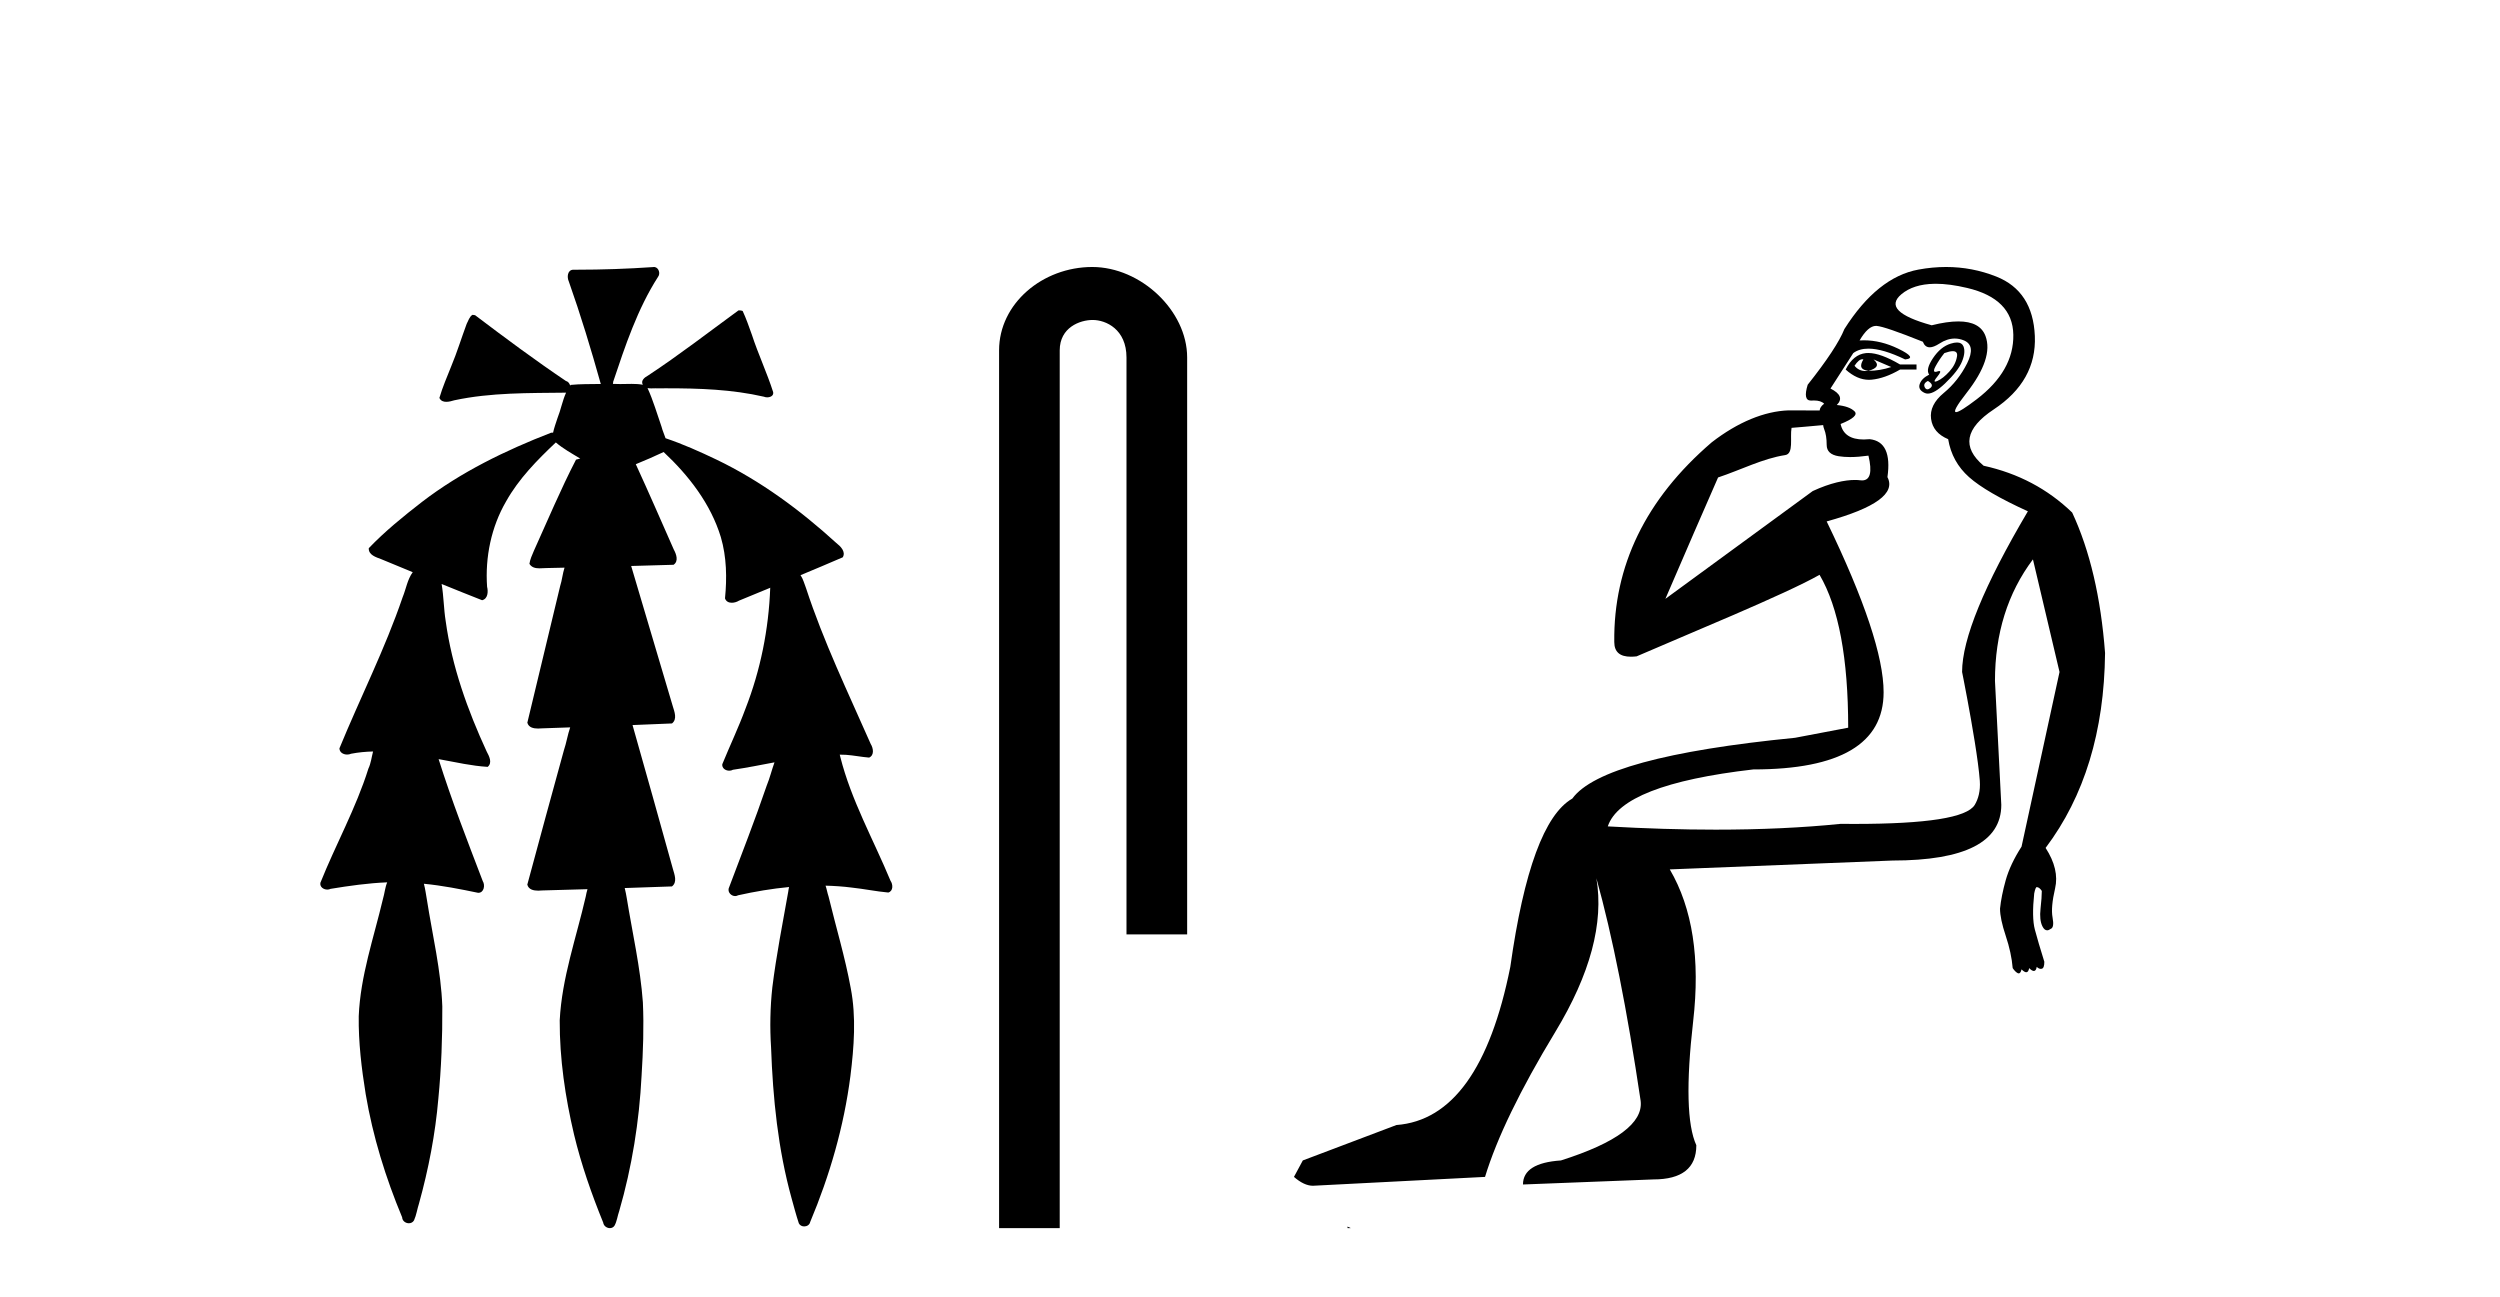 <?xml version='1.0' encoding='UTF-8' standalone='yes'?><svg xmlns='http://www.w3.org/2000/svg' xmlns:xlink='http://www.w3.org/1999/xlink' width='79.0' height='41.0' ><path d='M 20.664 8.437 C 20.654 8.437 20.644 8.438 20.633 8.44 C 19.832 8.495 19.029 8.523 18.226 8.523 C 18.187 8.523 18.148 8.523 18.109 8.523 C 17.927 8.534 17.913 8.764 17.974 8.893 C 18.352 9.961 18.679 11.044 18.985 12.134 C 18.982 12.134 18.979 12.134 18.976 12.134 C 18.968 12.134 18.959 12.134 18.951 12.134 C 18.948 12.134 18.945 12.134 18.942 12.134 C 18.639 12.139 18.332 12.133 18.033 12.163 C 18.027 12.17 18.023 12.178 18.017 12.186 C 17.999 12.117 17.953 12.055 17.882 12.038 C 16.903 11.379 15.955 10.673 15.014 9.961 C 14.99 9.958 14.967 9.95 14.942 9.95 C 14.937 9.95 14.932 9.95 14.926 9.951 C 14.833 10.009 14.798 10.14 14.746 10.236 C 14.581 10.68 14.443 11.134 14.26 11.572 C 14.129 11.903 13.984 12.233 13.885 12.574 C 13.928 12.669 14.011 12.698 14.102 12.698 C 14.189 12.698 14.283 12.671 14.357 12.649 C 15.516 12.401 16.709 12.423 17.888 12.408 L 17.888 12.408 C 17.771 12.665 17.721 12.955 17.615 13.217 C 17.567 13.367 17.51 13.519 17.477 13.673 C 17.468 13.672 17.458 13.671 17.448 13.671 C 17.436 13.671 17.424 13.672 17.412 13.675 C 15.973 14.233 14.567 14.916 13.337 15.859 C 12.75 16.314 12.167 16.786 11.653 17.323 C 11.642 17.539 11.885 17.608 12.047 17.67 C 12.379 17.807 12.71 17.944 13.042 18.081 C 12.874 18.311 12.831 18.611 12.723 18.873 C 12.166 20.508 11.381 22.052 10.726 23.648 C 10.729 23.779 10.851 23.844 10.97 23.844 C 11.014 23.844 11.058 23.835 11.095 23.818 C 11.326 23.774 11.557 23.752 11.789 23.747 L 11.789 23.747 C 11.741 23.928 11.722 24.12 11.641 24.289 C 11.25 25.538 10.608 26.686 10.124 27.897 C 10.101 28.029 10.225 28.111 10.343 28.111 C 10.379 28.111 10.413 28.104 10.444 28.088 C 11.035 27.991 11.634 27.906 12.235 27.882 L 12.235 27.882 C 12.166 28.049 12.153 28.235 12.101 28.408 C 11.811 29.634 11.387 30.844 11.336 32.113 C 11.325 32.938 11.425 33.762 11.556 34.575 C 11.782 35.913 12.186 37.217 12.708 38.468 C 12.713 38.583 12.818 38.655 12.92 38.655 C 12.984 38.655 13.047 38.627 13.083 38.563 C 13.159 38.395 13.183 38.206 13.241 38.029 C 13.541 36.946 13.756 35.837 13.852 34.716 C 13.946 33.749 13.983 32.776 13.977 31.804 C 13.937 30.667 13.666 29.557 13.491 28.436 C 13.461 28.267 13.439 28.093 13.395 27.927 L 13.395 27.927 C 13.973 27.982 14.541 28.095 15.109 28.213 C 15.111 28.213 15.113 28.213 15.114 28.213 C 15.296 28.213 15.336 27.971 15.255 27.843 C 14.767 26.567 14.27 25.291 13.86 23.989 L 13.86 23.989 C 13.88 23.992 13.9 23.995 13.919 23.999 C 14.414 24.089 14.91 24.204 15.411 24.233 C 15.568 24.103 15.455 23.89 15.379 23.748 C 14.775 22.438 14.281 21.063 14.084 19.628 C 14.021 19.239 14.022 18.84 13.955 18.454 L 13.955 18.454 C 14.381 18.627 14.807 18.8 15.235 18.967 C 15.421 18.922 15.43 18.693 15.392 18.541 C 15.327 17.609 15.522 16.653 15.993 15.843 C 16.394 15.127 16.973 14.54 17.564 13.981 C 17.798 14.181 18.07 14.33 18.335 14.49 C 18.29 14.501 18.246 14.512 18.202 14.525 C 17.716 15.465 17.307 16.442 16.871 17.405 C 16.815 17.539 16.749 17.676 16.73 17.818 C 16.803 17.937 16.924 17.959 17.051 17.959 C 17.131 17.959 17.212 17.95 17.285 17.95 C 17.289 17.95 17.293 17.95 17.297 17.95 C 17.478 17.946 17.659 17.942 17.839 17.938 L 17.839 17.938 C 17.778 18.125 17.761 18.334 17.701 18.519 C 17.353 19.958 17.007 21.397 16.664 22.837 C 16.705 22.99 16.859 23.022 17.003 23.022 C 17.046 23.022 17.087 23.019 17.125 23.016 C 17.423 23.005 17.721 22.995 18.018 22.985 L 18.018 22.985 C 17.936 23.22 17.899 23.475 17.819 23.71 C 17.433 25.125 17.04 26.539 16.663 27.954 C 16.704 28.112 16.861 28.145 17.009 28.145 C 17.055 28.145 17.1 28.142 17.141 28.138 C 17.615 28.125 18.09 28.111 18.565 28.098 L 18.565 28.098 C 18.54 28.176 18.523 28.258 18.51 28.33 C 18.212 29.629 17.755 30.902 17.687 32.243 C 17.682 33.458 17.861 34.667 18.139 35.848 C 18.368 36.801 18.693 37.729 19.062 38.636 C 19.076 38.74 19.176 38.809 19.272 38.809 C 19.327 38.809 19.382 38.786 19.418 38.732 C 19.497 38.591 19.512 38.422 19.567 38.27 C 19.97 36.877 20.2 35.438 20.274 33.99 C 20.322 33.219 20.35 32.445 20.315 31.674 C 20.235 30.566 19.984 29.482 19.807 28.388 C 19.787 28.28 19.77 28.169 19.741 28.062 C 20.239 28.046 20.737 28.031 21.234 28.011 C 21.411 27.874 21.313 27.635 21.264 27.46 C 20.84 25.943 20.421 24.425 19.988 22.912 C 20.404 22.896 20.82 22.881 21.235 22.861 C 21.409 22.724 21.311 22.487 21.259 22.314 C 20.821 20.837 20.383 19.361 19.945 17.885 C 20.391 17.873 20.838 17.862 21.284 17.847 C 21.453 17.735 21.37 17.508 21.292 17.366 C 20.894 16.466 20.503 15.563 20.091 14.669 C 20.388 14.547 20.682 14.421 20.971 14.284 C 21.766 15.028 22.459 15.922 22.779 16.975 C 22.962 17.601 22.974 18.264 22.91 18.909 C 22.945 19.01 23.031 19.047 23.125 19.047 C 23.204 19.047 23.289 19.02 23.351 18.981 C 23.683 18.844 24.016 18.707 24.348 18.57 L 24.348 18.57 C 24.345 18.573 24.342 18.575 24.339 18.578 C 24.291 19.882 24.032 21.178 23.557 22.394 C 23.338 22.99 23.064 23.563 22.824 24.15 C 22.81 24.278 22.929 24.354 23.045 24.354 C 23.086 24.354 23.126 24.345 23.16 24.325 C 23.599 24.261 24.036 24.173 24.474 24.09 L 24.474 24.09 C 24.387 24.332 24.326 24.586 24.228 24.825 C 23.855 25.919 23.433 26.995 23.026 28.076 C 22.996 28.204 23.111 28.316 23.231 28.316 C 23.262 28.316 23.294 28.308 23.324 28.291 C 23.854 28.172 24.393 28.082 24.935 28.03 L 24.935 28.03 C 24.923 28.081 24.913 28.133 24.908 28.179 C 24.729 29.184 24.532 30.186 24.406 31.199 C 24.337 31.831 24.325 32.468 24.366 33.102 C 24.423 34.706 24.585 36.316 25.014 37.866 C 25.087 38.13 25.157 38.397 25.243 38.656 C 25.275 38.723 25.344 38.755 25.413 38.755 C 25.497 38.755 25.582 38.707 25.601 38.617 C 26.22 37.143 26.669 35.592 26.873 34.004 C 26.987 33.083 27.06 32.141 26.883 31.223 C 26.705 30.247 26.415 29.295 26.183 28.331 C 26.145 28.22 26.126 28.098 26.088 27.987 L 26.088 27.987 C 26.365 27.994 26.642 28.012 26.918 28.048 C 27.304 28.089 27.685 28.169 28.07 28.204 C 28.233 28.157 28.22 27.943 28.139 27.83 C 27.6 26.531 26.899 25.29 26.554 23.92 C 26.549 23.897 26.542 23.872 26.536 23.847 L 26.536 23.847 C 26.601 23.848 26.666 23.849 26.731 23.852 C 26.976 23.87 27.22 23.92 27.464 23.94 C 27.637 23.864 27.595 23.638 27.514 23.508 C 26.798 21.881 26.023 20.275 25.47 18.583 C 25.418 18.451 25.381 18.303 25.304 18.186 C 25.3 18.183 25.295 18.181 25.291 18.178 C 25.739 17.991 26.187 17.804 26.631 17.611 C 26.736 17.433 26.559 17.261 26.428 17.159 C 25.289 16.121 24.035 15.193 22.642 14.524 C 22.117 14.273 21.583 14.034 21.031 13.848 C 20.991 13.725 20.934 13.604 20.904 13.483 C 20.761 13.075 20.642 12.654 20.462 12.263 L 20.462 12.263 C 20.499 12.271 20.539 12.273 20.579 12.273 C 20.625 12.273 20.672 12.27 20.715 12.27 C 20.73 12.27 20.744 12.27 20.757 12.271 C 20.857 12.271 20.957 12.27 21.057 12.27 C 22.09 12.27 23.13 12.304 24.14 12.536 C 24.169 12.549 24.206 12.556 24.243 12.556 C 24.345 12.556 24.453 12.505 24.432 12.391 C 24.235 11.775 23.958 11.189 23.758 10.574 C 23.668 10.323 23.58 10.067 23.468 9.827 C 23.436 9.814 23.403 9.808 23.369 9.808 C 23.358 9.808 23.346 9.808 23.334 9.81 C 22.386 10.502 21.456 11.223 20.475 11.869 C 20.372 11.923 20.239 12.027 20.313 12.157 C 20.313 12.157 20.313 12.158 20.314 12.158 C 20.197 12.136 20.078 12.131 19.958 12.131 C 19.838 12.131 19.718 12.136 19.599 12.136 C 19.554 12.136 19.51 12.135 19.466 12.133 C 19.459 12.133 19.452 12.133 19.445 12.133 C 19.426 12.133 19.407 12.133 19.388 12.133 C 19.381 12.133 19.374 12.133 19.367 12.133 C 19.374 12.113 19.377 12.091 19.375 12.068 C 19.758 10.926 20.141 9.768 20.795 8.747 C 20.875 8.643 20.817 8.462 20.691 8.439 C 20.682 8.438 20.673 8.437 20.664 8.437 Z' style='fill:#000000;stroke:none' /><path d='M 34.515 8.437 C 32.946 8.437 31.571 9.591 31.571 11.072 L 31.571 38.809 L 33.487 38.809 L 33.487 11.072 C 33.487 10.346 34.126 10.111 34.528 10.111 C 34.949 10.111 35.597 10.406 35.597 11.296 L 35.597 29.526 L 37.514 29.526 L 37.514 11.296 C 37.514 9.813 36.045 8.437 34.515 8.437 Z' style='fill:#000000;stroke:none' /><path d='M 58.848 11.353 C 58.849 11.353 58.851 11.353 58.852 11.353 C 58.863 11.353 58.873 11.355 58.883 11.358 C 58.75 11.572 58.803 11.692 59.043 11.718 C 59.336 11.638 59.389 11.518 59.203 11.358 L 59.203 11.358 C 59.389 11.438 59.576 11.518 59.763 11.598 C 59.523 11.678 59.283 11.718 59.043 11.718 C 59.012 11.723 58.982 11.725 58.953 11.725 C 58.808 11.725 58.692 11.67 58.603 11.558 C 58.694 11.421 58.776 11.353 58.848 11.353 ZM 59.038 11.155 C 59.012 11.155 58.987 11.156 58.963 11.158 C 58.696 11.185 58.483 11.358 58.323 11.678 C 58.563 11.894 58.808 12.002 59.059 12.002 C 59.087 12.002 59.115 12.001 59.143 11.998 C 59.423 11.971 59.722 11.865 60.042 11.678 L 60.562 11.678 L 60.562 11.518 L 60.042 11.518 C 59.632 11.277 59.298 11.155 59.04 11.155 C 59.039 11.155 59.038 11.155 59.038 11.155 ZM 61.707 11.097 C 61.813 11.097 61.859 11.151 61.842 11.258 C 61.815 11.432 61.735 11.591 61.602 11.738 C 61.469 11.885 61.342 11.985 61.222 12.038 C 61.19 12.052 61.167 12.059 61.152 12.059 C 61.111 12.059 61.134 12.005 61.222 11.898 C 61.316 11.783 61.336 11.725 61.283 11.725 C 61.268 11.725 61.248 11.729 61.222 11.738 C 61.196 11.747 61.175 11.751 61.159 11.751 C 61.098 11.751 61.099 11.693 61.162 11.578 C 61.242 11.431 61.335 11.291 61.442 11.158 C 61.552 11.118 61.639 11.098 61.704 11.097 C 61.705 11.097 61.706 11.097 61.707 11.097 ZM 60.922 12.038 C 61.056 12.118 61.082 12.191 61.002 12.258 C 60.966 12.288 60.934 12.303 60.906 12.303 C 60.872 12.303 60.844 12.281 60.822 12.238 C 60.782 12.158 60.816 12.091 60.922 12.038 ZM 61.84 10.823 C 61.784 10.823 61.718 10.835 61.642 10.859 C 61.429 10.925 61.242 11.078 61.082 11.318 C 60.922 11.558 60.882 11.731 60.962 11.838 C 60.802 11.918 60.702 12.018 60.662 12.138 C 60.622 12.258 60.676 12.351 60.822 12.418 C 60.852 12.431 60.884 12.438 60.918 12.438 C 61.057 12.438 61.238 12.331 61.462 12.118 C 61.742 11.852 61.922 11.618 62.002 11.418 C 62.082 11.218 62.095 11.058 62.042 10.938 C 62.008 10.863 61.944 10.825 61.848 10.823 C 61.845 10.823 61.843 10.823 61.84 10.823 ZM 61.168 8.967 C 61.46 8.967 61.791 9.011 62.162 9.099 C 63.122 9.326 63.608 9.819 63.621 10.578 C 63.634 11.338 63.248 12.018 62.462 12.618 C 62.108 12.888 61.892 13.023 61.813 13.023 C 61.717 13.023 61.826 12.821 62.142 12.418 C 62.715 11.685 62.915 11.085 62.742 10.619 C 62.627 10.311 62.341 10.157 61.884 10.157 C 61.649 10.157 61.368 10.197 61.042 10.279 C 59.976 9.985 59.656 9.659 60.083 9.299 C 60.336 9.086 60.683 8.975 61.124 8.968 C 61.139 8.968 61.153 8.967 61.168 8.967 ZM 57.612 13.433 C 57.615 13.471 57.625 13.512 57.643 13.558 C 57.697 13.691 57.723 13.858 57.723 14.058 C 57.723 14.258 57.85 14.377 58.103 14.417 C 58.212 14.434 58.332 14.443 58.463 14.443 C 58.637 14.443 58.83 14.428 59.043 14.398 L 59.043 14.398 C 59.167 14.92 59.1 15.181 58.841 15.181 C 58.823 15.181 58.803 15.18 58.783 15.177 C 58.732 15.17 58.674 15.167 58.612 15.167 C 58.298 15.167 57.842 15.258 57.283 15.517 L 52.626 18.924 C 53.271 17.419 53.834 16.136 54.291 15.088 C 55.017 14.846 55.712 14.487 56.411 14.381 C 56.69 14.339 56.558 13.834 56.613 13.52 C 56.685 13.519 57.244 13.464 57.612 13.433 ZM 59.282 10.298 C 59.284 10.298 59.285 10.298 59.287 10.298 C 59.292 10.298 59.297 10.298 59.303 10.299 C 59.476 10.312 59.963 10.479 60.762 10.799 C 60.807 10.916 60.879 10.975 60.98 10.975 C 61.062 10.975 61.162 10.936 61.282 10.859 C 61.447 10.751 61.61 10.698 61.77 10.698 C 61.868 10.698 61.965 10.718 62.062 10.758 C 62.315 10.865 62.348 11.105 62.162 11.479 C 61.975 11.852 61.729 12.165 61.422 12.418 C 61.116 12.671 60.982 12.944 61.022 13.237 C 61.062 13.531 61.242 13.744 61.562 13.878 C 61.642 14.357 61.862 14.757 62.222 15.077 C 62.582 15.397 63.201 15.757 64.081 16.157 C 62.695 18.503 62.002 20.195 62.002 21.235 C 62.002 21.235 62.075 21.594 62.168 22.096 C 62.315 22.887 62.515 24.031 62.562 24.674 C 62.585 24.993 62.513 25.25 62.402 25.434 C 62.156 25.838 60.887 26.036 58.608 26.036 C 58.464 26.036 58.316 26.035 58.163 26.034 C 56.96 26.156 55.643 26.217 54.214 26.217 C 53.141 26.217 52.005 26.182 50.806 26.114 C 51.099 25.234 52.632 24.634 55.404 24.314 C 58.15 24.314 59.522 23.501 59.522 21.875 C 59.522 20.755 58.923 18.956 57.723 16.477 C 59.269 16.05 59.909 15.584 59.643 15.077 C 59.749 14.331 59.563 13.931 59.083 13.878 C 59.016 13.884 58.953 13.888 58.894 13.888 C 58.477 13.888 58.233 13.724 58.163 13.398 C 58.563 13.238 58.709 13.104 58.603 12.998 C 58.496 12.891 58.31 12.825 58.043 12.798 C 58.23 12.611 58.163 12.438 57.843 12.278 L 58.563 11.158 C 58.688 11.064 58.848 11.017 59.042 11.017 C 59.345 11.017 59.732 11.131 60.202 11.358 C 60.469 11.332 60.396 11.218 59.983 11.018 C 59.618 10.842 59.258 10.754 58.904 10.754 C 58.857 10.754 58.81 10.755 58.763 10.758 C 58.942 10.451 59.115 10.298 59.282 10.298 ZM 61.497 8.437 C 61.211 8.437 60.919 8.464 60.622 8.519 C 59.756 8.679 58.976 9.305 58.283 10.398 C 58.123 10.798 57.736 11.385 57.123 12.158 C 57.021 12.492 57.054 12.658 57.223 12.658 C 57.23 12.658 57.237 12.658 57.244 12.658 C 57.27 12.656 57.296 12.655 57.32 12.655 C 57.467 12.655 57.575 12.689 57.643 12.758 C 57.554 12.824 57.507 12.896 57.501 12.971 L 56.512 12.968 C 55.76 12.995 54.923 13.333 54.09 13.978 C 51.993 15.778 50.984 17.894 51.011 20.286 C 51.011 20.609 51.195 20.752 51.536 20.752 C 51.592 20.752 51.653 20.748 51.717 20.741 C 53.262 20.068 56.424 18.777 57.498 18.164 C 58.102 19.195 58.403 20.806 58.403 22.995 L 56.724 23.314 C 52.672 23.714 50.326 24.354 49.686 25.234 C 48.806 25.74 48.153 27.513 47.726 30.552 C 47.086 33.751 45.887 35.417 44.127 35.551 L 41.169 36.67 L 40.889 37.19 C 41.102 37.376 41.302 37.47 41.488 37.47 L 46.927 37.19 C 47.3 35.964 48.039 34.438 49.146 32.611 C 50.252 30.785 50.686 29.166 50.446 27.753 L 50.446 27.753 C 50.952 29.566 51.418 31.912 51.845 34.791 C 51.925 35.484 51.085 36.111 49.326 36.67 C 48.526 36.724 48.126 36.977 48.126 37.43 L 52.245 37.27 C 53.151 37.27 53.604 36.91 53.604 36.19 C 53.311 35.55 53.278 34.244 53.504 32.272 C 53.731 30.299 53.484 28.699 52.765 27.473 L 59.803 27.193 C 62.095 27.193 63.241 26.607 63.241 25.434 L 63.041 21.515 C 63.041 20.022 63.441 18.742 64.241 17.676 L 65.081 21.235 L 63.881 26.753 C 63.641 27.127 63.475 27.48 63.381 27.813 C 63.288 28.146 63.228 28.446 63.201 28.713 C 63.201 28.926 63.261 29.212 63.381 29.572 C 63.501 29.932 63.575 30.272 63.601 30.592 C 63.655 30.672 63.708 30.725 63.761 30.752 C 63.772 30.757 63.782 30.76 63.792 30.76 C 63.83 30.76 63.86 30.718 63.881 30.632 C 63.942 30.693 63.991 30.723 64.03 30.723 C 64.076 30.723 64.106 30.679 64.121 30.592 C 64.182 30.653 64.231 30.683 64.27 30.683 C 64.316 30.683 64.347 30.64 64.361 30.552 C 64.404 30.595 64.446 30.616 64.489 30.616 C 64.5 30.616 64.51 30.615 64.521 30.612 C 64.574 30.599 64.601 30.526 64.601 30.392 C 64.468 29.966 64.368 29.626 64.301 29.373 C 64.234 29.119 64.228 28.739 64.281 28.233 C 64.308 28.099 64.335 28.033 64.361 28.033 C 64.415 28.033 64.468 28.073 64.521 28.153 C 64.521 28.286 64.508 28.473 64.481 28.713 C 64.454 28.953 64.474 29.139 64.541 29.273 C 64.582 29.356 64.632 29.398 64.689 29.398 C 64.724 29.398 64.761 29.383 64.801 29.353 C 64.881 29.326 64.901 29.206 64.861 28.993 C 64.821 28.779 64.848 28.473 64.941 28.073 C 65.034 27.673 64.934 27.247 64.641 26.794 C 65.867 25.167 66.494 23.114 66.52 20.635 C 66.387 18.876 66.04 17.396 65.481 16.197 C 64.708 15.45 63.775 14.957 62.682 14.717 C 61.989 14.131 62.095 13.538 63.002 12.938 C 63.908 12.338 64.341 11.565 64.301 10.619 C 64.261 9.672 63.855 9.046 63.082 8.739 C 62.574 8.538 62.047 8.437 61.499 8.437 C 61.498 8.437 61.498 8.437 61.497 8.437 ZM 42.582 38.759 C 42.58 38.775 42.584 38.793 42.582 38.809 C 42.592 38.809 42.601 38.809 42.608 38.809 C 42.627 38.809 42.64 38.809 42.66 38.809 C 42.667 38.809 42.674 38.809 42.683 38.809 C 42.655 38.787 42.61 38.78 42.582 38.759 Z' style='fill:#000000;stroke:none' /></svg>